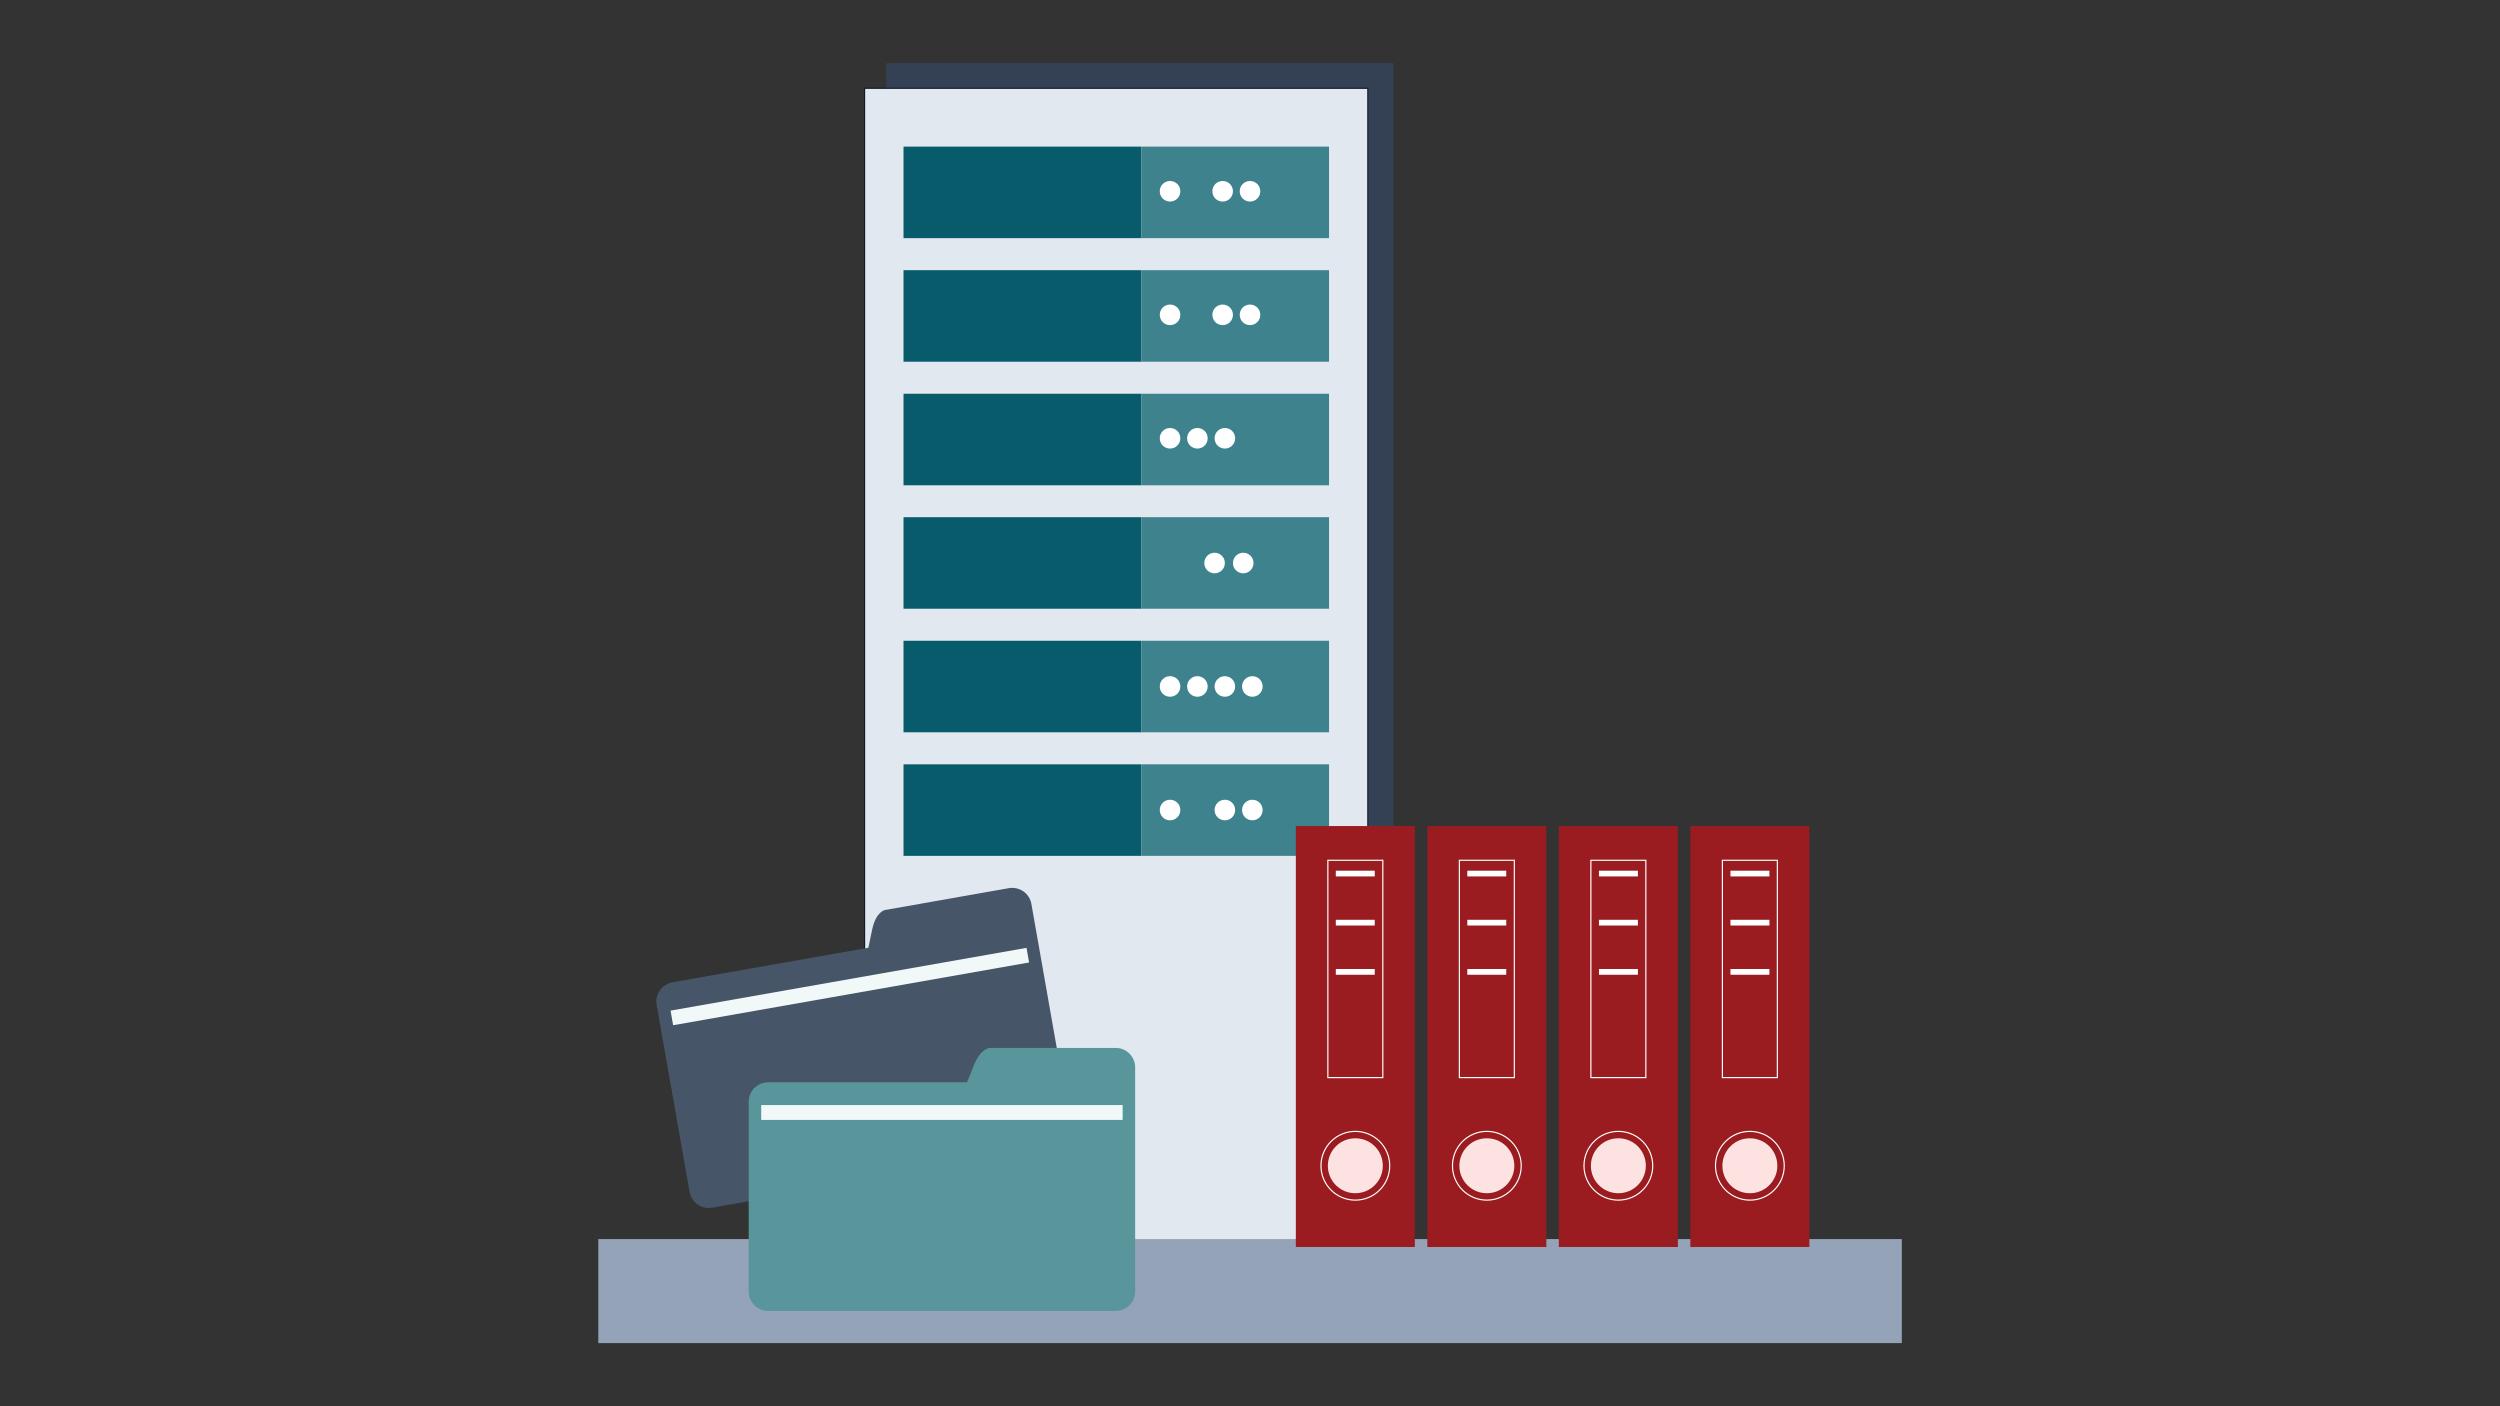 <?xml version="1.0" encoding="UTF-8"?><svg id="Layer_1" xmlns="http://www.w3.org/2000/svg" xmlns:xlink="http://www.w3.org/1999/xlink" viewBox="0 0 192 108"><rect x="0" y="0" width="192" height="108" fill="#333333" stroke="none"/><defs><style>.cls-1,.cls-2,.cls-3{fill:none;}.cls-4{clip-path:url(#clippath);}.cls-5{fill:#e2e8ef;}.cls-6{fill:#fff;}.cls-7{fill:#f1f8f8;}.cls-8{fill:#fde2e2;}.cls-9{fill:#9a1c20;}.cls-10{fill:#085b6a;}.cls-11{fill:#3d828c;}.cls-12{fill:#94a3b7;}.cls-13{fill:#58969c;}.cls-14{fill:#475569;}.cls-15{fill:#344155;}.cls-2{stroke:#151b2c;}.cls-2,.cls-3{stroke-width:.09px;}.cls-3{stroke:#fff;}.cls-16{clip-path:url(#clippath-1);}.cls-17{clip-path:url(#clippath-4);}.cls-18{clip-path:url(#clippath-3);}.cls-19{clip-path:url(#clippath-2);}.cls-20{clip-path:url(#clippath-7);}.cls-21{clip-path:url(#clippath-8);}.cls-22{clip-path:url(#clippath-6);}.cls-23{clip-path:url(#clippath-5);}.cls-24{clip-path:url(#clippath-9);}.cls-25{clip-path:url(#clippath-20);}.cls-26{clip-path:url(#clippath-21);}.cls-27{clip-path:url(#clippath-24);}.cls-28{clip-path:url(#clippath-23);}.cls-29{clip-path:url(#clippath-22);}.cls-30{clip-path:url(#clippath-25);}.cls-31{clip-path:url(#clippath-27);}.cls-32{clip-path:url(#clippath-26);}.cls-33{clip-path:url(#clippath-14);}.cls-34{clip-path:url(#clippath-13);}.cls-35{clip-path:url(#clippath-12);}.cls-36{clip-path:url(#clippath-10);}.cls-37{clip-path:url(#clippath-15);}.cls-38{clip-path:url(#clippath-17);}.cls-39{clip-path:url(#clippath-16);}.cls-40{clip-path:url(#clippath-19);}.cls-41{clip-path:url(#clippath-11);}.cls-42{clip-path:url(#clippath-18);}</style><clipPath id="clippath"><rect class="cls-1" x="45.95" y="4.85" width="100.11" height="98.3"/></clipPath><clipPath id="clippath-1"><rect class="cls-1" x="45.95" y="4.85" width="100.11" height="98.3"/></clipPath><clipPath id="clippath-2"><rect class="cls-1" x="45.95" y="4.85" width="100.11" height="98.3"/></clipPath><clipPath id="clippath-3"><rect class="cls-1" x="45.95" y="4.85" width="100.11" height="98.3"/></clipPath><clipPath id="clippath-4"><rect class="cls-1" x="45.95" y="4.85" width="100.11" height="98.3"/></clipPath><clipPath id="clippath-5"><rect class="cls-1" x="45.95" y="4.85" width="100.11" height="98.3"/></clipPath><clipPath id="clippath-6"><rect class="cls-1" x="45.95" y="4.85" width="100.11" height="98.3"/></clipPath><clipPath id="clippath-7"><rect class="cls-1" x="45.95" y="4.85" width="100.11" height="98.3"/></clipPath><clipPath id="clippath-8"><rect class="cls-1" x="45.95" y="4.85" width="100.11" height="98.3"/></clipPath><clipPath id="clippath-9"><rect class="cls-1" x="45.95" y="4.85" width="100.11" height="98.3"/></clipPath><clipPath id="clippath-10"><rect class="cls-1" x="45.95" y="4.85" width="100.11" height="98.3"/></clipPath><clipPath id="clippath-11"><rect class="cls-1" x="45.95" y="4.85" width="100.11" height="98.3"/></clipPath><clipPath id="clippath-12"><rect class="cls-1" x="45.95" y="4.85" width="100.11" height="98.3"/></clipPath><clipPath id="clippath-13"><rect class="cls-1" x="45.95" y="4.85" width="100.11" height="98.3"/></clipPath><clipPath id="clippath-14"><rect class="cls-1" x="45.95" y="4.85" width="100.11" height="98.3"/></clipPath><clipPath id="clippath-15"><rect class="cls-1" x="45.95" y="4.85" width="100.11" height="98.3"/></clipPath><clipPath id="clippath-16"><rect class="cls-1" x="45.95" y="4.85" width="100.11" height="98.3"/></clipPath><clipPath id="clippath-17"><rect class="cls-1" x="45.95" y="4.85" width="100.11" height="98.3"/></clipPath><clipPath id="clippath-18"><rect class="cls-1" x="45.95" y="4.85" width="100.11" height="98.3"/></clipPath><clipPath id="clippath-19"><rect class="cls-1" x="45.95" y="4.85" width="100.11" height="98.3"/></clipPath><clipPath id="clippath-20"><rect class="cls-1" x="45.95" y="4.85" width="100.11" height="98.3"/></clipPath><clipPath id="clippath-21"><rect class="cls-1" x="45.95" y="4.85" width="100.11" height="98.3"/></clipPath><clipPath id="clippath-22"><rect class="cls-1" x="45.95" y="4.85" width="100.11" height="98.3"/></clipPath><clipPath id="clippath-23"><rect class="cls-1" x="45.95" y="4.85" width="100.11" height="98.3"/></clipPath><clipPath id="clippath-24"><rect class="cls-1" x="45.95" y="4.85" width="100.11" height="98.3"/></clipPath><clipPath id="clippath-25"><rect class="cls-1" x="45.95" y="4.85" width="100.11" height="98.3"/></clipPath><clipPath id="clippath-26"><rect class="cls-1" x="45.95" y="4.85" width="100.11" height="98.3"/></clipPath><clipPath id="clippath-27"><rect class="cls-1" x="45.95" y="4.85" width="100.11" height="98.3"/></clipPath></defs><rect class="cls-15" x="68.07" y="4.85" width="38.95" height="90.83"/><rect class="cls-5" x="66.4" y="6.78" width="38.65" height="90.83"/><rect class="cls-2" x="66.4" y="6.78" width="38.65" height="90.83"/><rect class="cls-10" x="69.39" y="11.26" width="18.27" height="7.03"/><rect class="cls-10" x="69.39" y="20.75" width="18.27" height="7.03"/><rect class="cls-10" x="69.39" y="30.24" width="18.27" height="7.03"/><rect class="cls-10" x="69.39" y="39.72" width="18.27" height="7.03"/><rect class="cls-10" x="69.39" y="49.21" width="18.27" height="7.03"/><rect class="cls-10" x="69.39" y="58.7" width="18.27" height="7.03"/><rect class="cls-11" x="87.66" y="11.26" width="14.41" height="7.03"/><rect class="cls-11" x="87.66" y="20.75" width="14.41" height="7.03"/><rect class="cls-11" x="87.66" y="30.24" width="14.41" height="7.03"/><rect class="cls-11" x="87.66" y="39.72" width="14.41" height="7.03"/><rect class="cls-11" x="87.66" y="49.21" width="14.41" height="7.03"/><rect class="cls-11" x="87.66" y="58.7" width="14.41" height="7.03"/><g class="cls-4"><path class="cls-6" d="m89.86,15.48c.44,0,.79-.35.79-.79s-.35-.79-.79-.79-.79.35-.79.79.35.79.79.79"/></g><g class="cls-16"><path class="cls-6" d="m89.86,24.97c.44,0,.79-.35.79-.79s-.35-.79-.79-.79-.79.35-.79.79.35.79.79.79"/></g><g class="cls-19"><path class="cls-6" d="m89.86,34.45c.44,0,.79-.35.79-.79s-.35-.79-.79-.79-.79.35-.79.79.35.79.79.79"/></g><g class="cls-18"><path class="cls-6" d="m91.96,34.45c.44,0,.79-.35.79-.79s-.35-.79-.79-.79-.79.35-.79.79.35.79.79.79"/></g><g class="cls-17"><path class="cls-6" d="m93.28,44.03c.44,0,.79-.35.79-.79s-.35-.79-.79-.79-.79.35-.79.79.35.79.79.79"/></g><g class="cls-23"><path class="cls-6" d="m95.48,44.03c.44,0,.79-.35.79-.79s-.35-.79-.79-.79-.79.35-.79.79.35.79.79.79"/></g><g class="cls-22"><path class="cls-6" d="m94.07,34.45c.44,0,.79-.35.79-.79s-.35-.79-.79-.79-.79.35-.79.79.35.79.79.79"/></g><g class="cls-20"><path class="cls-6" d="m93.9,15.48c.44,0,.79-.35.79-.79s-.35-.79-.79-.79-.79.35-.79.79.35.79.79.79"/></g><g class="cls-21"><path class="cls-6" d="m93.9,24.97c.44,0,.79-.35.79-.79s-.35-.79-.79-.79-.79.35-.79.79.35.79.79.79"/></g><g class="cls-24"><path class="cls-6" d="m96,15.48c.44,0,.79-.35.79-.79s-.35-.79-.79-.79-.79.35-.79.79.35.79.79.79"/></g><g class="cls-36"><path class="cls-6" d="m96,24.97c.44,0,.79-.35.79-.79s-.35-.79-.79-.79-.79.35-.79.79.35.79.79.79"/></g><g class="cls-41"><path class="cls-6" d="m89.86,53.51c.44,0,.79-.35.79-.79s-.35-.79-.79-.79-.79.35-.79.79.35.79.79.79"/></g><g class="cls-35"><path class="cls-6" d="m89.86,63c.44,0,.79-.35.79-.79s-.35-.79-.79-.79-.79.35-.79.79.35.79.79.79"/></g><g class="cls-34"><path class="cls-6" d="m91.96,53.51c.44,0,.79-.35.79-.79s-.35-.79-.79-.79-.79.35-.79.79.35.79.79.79"/></g><g class="cls-33"><path class="cls-6" d="m94.07,53.51c.44,0,.79-.35.79-.79s-.35-.79-.79-.79-.79.35-.79.79.35.79.79.79"/></g><g class="cls-37"><path class="cls-6" d="m94.07,63c.44,0,.79-.35.79-.79s-.35-.79-.79-.79-.79.35-.79.79.35.79.79.79"/></g><g class="cls-39"><path class="cls-6" d="m96.18,53.51c.44,0,.79-.35.79-.79s-.35-.79-.79-.79-.79.35-.79.79.35.79.79.79"/></g><g class="cls-38"><path class="cls-6" d="m96.18,63c.44,0,.79-.35.79-.79s-.35-.79-.79-.79-.79.35-.79.79.35.79.79.79"/></g><rect class="cls-12" x="45.95" y="95.16" width="100.11" height="7.99"/><rect class="cls-9" x="99.52" y="63.44" width="9.14" height="32.33"/><rect class="cls-9" x="109.62" y="63.44" width="9.14" height="32.33"/><rect class="cls-9" x="119.72" y="63.44" width="9.14" height="32.33"/><rect class="cls-9" x="129.82" y="63.44" width="9.14" height="32.33"/><g class="cls-42"><circle class="cls-3" cx="104.09" cy="89.53" r="2.64"/></g><g class="cls-40"><circle class="cls-3" cx="114.19" cy="89.53" r="2.64"/></g><g class="cls-25"><circle class="cls-3" cx="124.29" cy="89.53" r="2.64"/></g><g class="cls-26"><circle class="cls-3" cx="134.39" cy="89.53" r="2.64"/></g><g class="cls-29"><path class="cls-8" d="m104.09,91.64c1.16,0,2.11-.94,2.11-2.11s-.94-2.11-2.11-2.11-2.11.94-2.11,2.11.94,2.11,2.11,2.11"/></g><g class="cls-28"><path class="cls-8" d="m114.19,91.64c1.16,0,2.11-.94,2.11-2.11s-.94-2.11-2.11-2.11-2.11.94-2.11,2.11.94,2.11,2.11,2.11"/></g><g class="cls-27"><path class="cls-8" d="m124.29,91.64c1.16,0,2.11-.94,2.11-2.11s-.94-2.11-2.11-2.11-2.11.94-2.11,2.11.94,2.11,2.11,2.11"/></g><g class="cls-30"><path class="cls-8" d="m134.39,91.64c1.16,0,2.11-.94,2.11-2.11s-.94-2.11-2.11-2.11-2.11.94-2.11,2.11.94,2.11,2.11,2.11"/></g><rect class="cls-3" x="101.98" y="66.07" width="4.22" height="16.69"/><rect class="cls-3" x="112.08" y="66.07" width="4.22" height="16.69"/><rect class="cls-3" x="122.18" y="66.07" width="4.22" height="16.69"/><rect class="cls-3" x="132.28" y="66.07" width="4.22" height="16.69"/><rect class="cls-6" x="102.59" y="74.42" width="2.99" height=".44"/><rect class="cls-6" x="112.69" y="74.42" width="2.99" height=".44"/><rect class="cls-6" x="122.8" y="74.42" width="2.99" height=".44"/><rect class="cls-6" x="132.9" y="74.42" width="2.99" height=".44"/><rect class="cls-6" x="102.59" y="70.64" width="2.99" height=".44"/><rect class="cls-6" x="112.69" y="70.64" width="2.99" height=".44"/><rect class="cls-6" x="122.8" y="70.64" width="2.99" height=".44"/><rect class="cls-6" x="132.9" y="70.64" width="2.99" height=".44"/><rect class="cls-6" x="102.59" y="66.87" width="2.99" height=".44"/><rect class="cls-6" x="112.69" y="66.87" width="2.99" height=".44"/><rect class="cls-6" x="122.8" y="66.87" width="2.99" height=".44"/><rect class="cls-6" x="132.9" y="66.87" width="2.99" height=".44"/><g class="cls-32"><path class="cls-14" d="m51.64,75.45c-.81.14-1.35.92-1.21,1.73.14.81,2.53,14.36,2.53,14.36.14.81.92,1.35,1.73,1.21.81-.14,26.3-4.64,26.3-4.64.81-.14,1.35-.92,1.21-1.73-.14-.81-2.99-16.96-2.99-16.96-.14-.81-.92-1.35-1.73-1.21s-9.52,1.68-9.52,1.68c0,0-.69.12-.98,1.51l-.29,1.39-15.05,2.65Z"/></g><rect class="cls-7" x="51.38" y="75.2" width="27.76" height="1.14" transform="translate(-12.16 12.48) rotate(-10)"/><g class="cls-31"><path class="cls-13" d="m58.99,83.12c-.82,0-1.49.67-1.49,1.49v14.58c0,.82.67,1.49,1.49,1.49h26.7c.82,0,1.49-.67,1.49-1.49v-17.22c0-.82-.67-1.49-1.49-1.49h-9.66s-.7,0-1.23,1.32l-.53,1.32h-15.28Z"/></g><rect class="cls-7" x="58.46" y="84.87" width="27.76" height="1.14"/></svg>